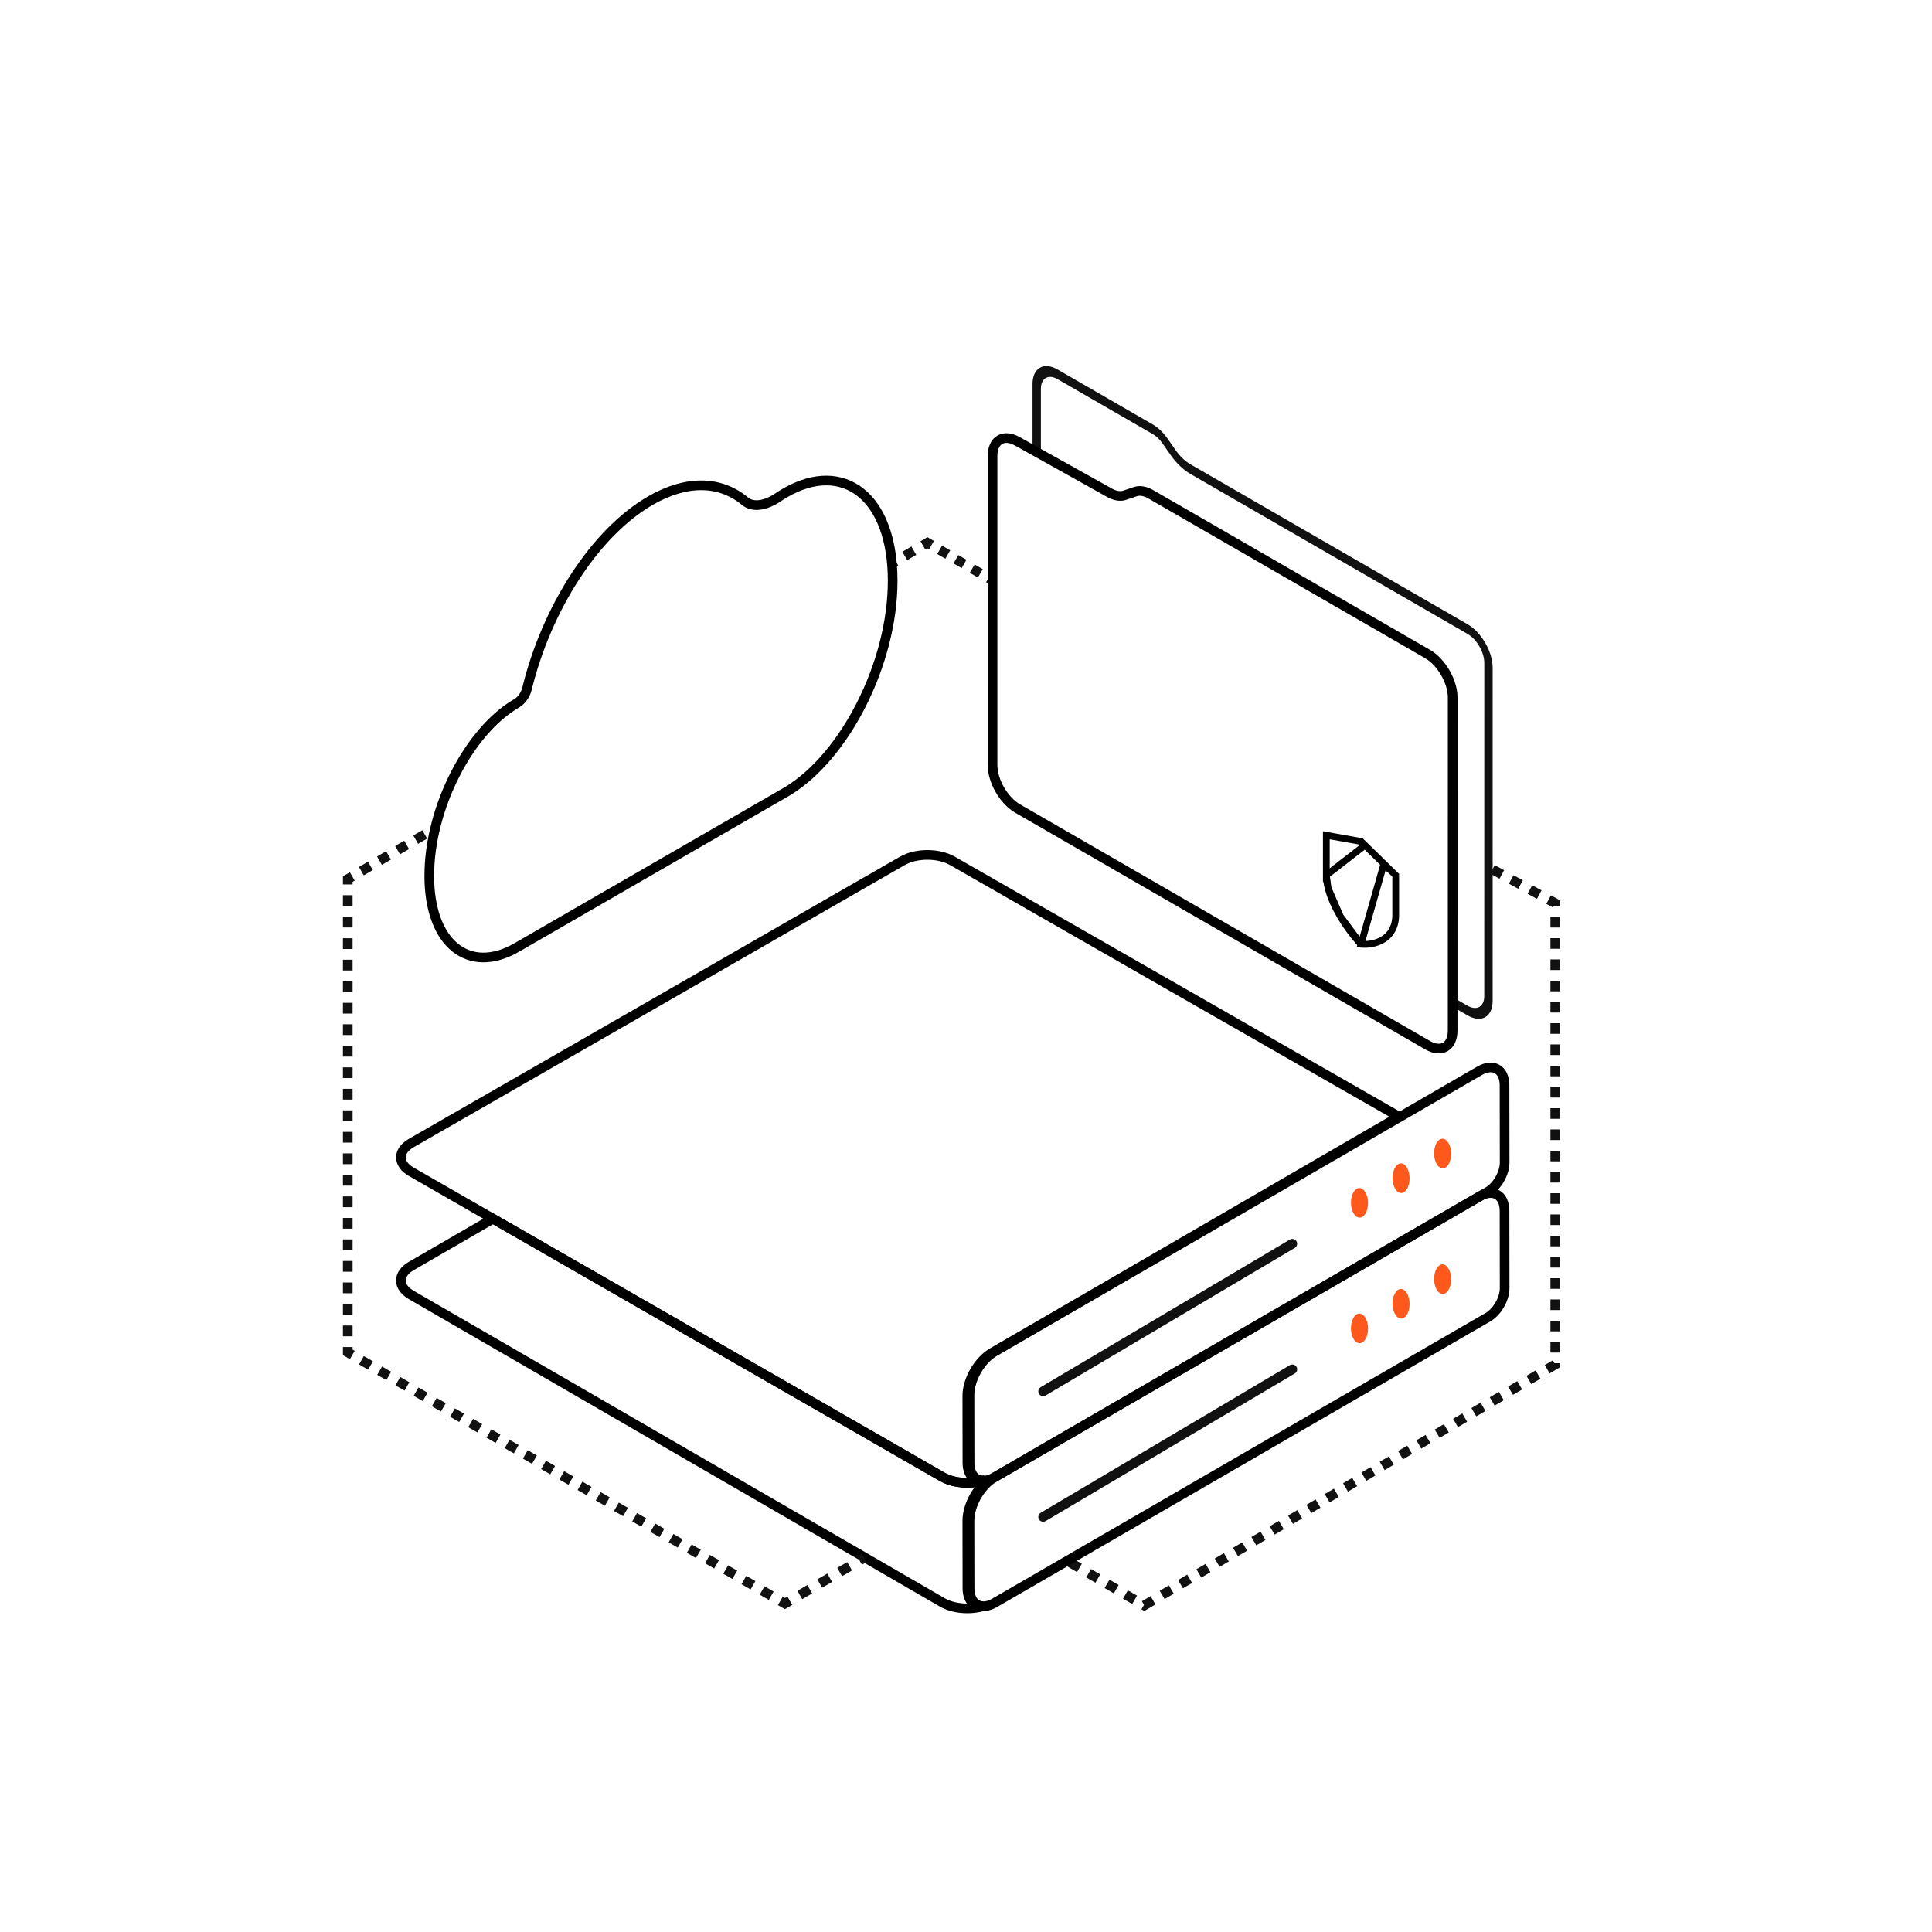 <svg width="400" height="400" viewBox="0 0 400 400" fill="none" xmlns="http://www.w3.org/2000/svg">
<path d="M308.999 180L321.999 187L321.999 282.5L236.917 332.377L220.676 323" stroke="#111111" stroke-width="2" stroke-dasharray="2.2 2.2"/>
<path d="M85.142 242.599C82.286 240.959 82.286 238.298 85.142 236.658L186.839 178.231C189.695 176.59 194.325 176.59 197.181 178.231L289.643 231.194L205.43 280.068C202.576 281.712 200.267 285.705 200.271 288.986L200.292 302.847C200.296 305.536 201.853 306.912 203.986 306.417C201.181 307.37 197.505 307.155 195.094 305.769L85.142 242.599Z" stroke="black" stroke-width="2"/>
<path d="M311.518 266.709C311.521 268.918 309.974 271.606 308.062 272.713L205.944 331.84C203.077 333.5 200.748 332.16 200.743 328.846L200.722 314.846C200.718 311.533 203.038 307.5 205.906 305.84L306.293 247.715C309.161 246.055 311.489 247.395 311.494 250.709L311.518 266.709Z" stroke="black" stroke-width="2"/>
<path fill-rule="evenodd" clip-rule="evenodd" d="M200.173 306C198.493 305.986 196.832 305.614 195.592 304.902L102.06 251.166L84.641 261.251C83.03 262.184 82 263.545 82 265.11C82 266.676 83.03 268.037 84.641 268.969L194.594 332.625C197.155 334.108 200.868 334.37 203.823 333.512L203.569 331.552C203.471 331.55 203.378 331.541 203.292 331.526L203.214 331.513L203.135 331.512C202.587 331.507 202.17 331.296 201.866 330.911C201.546 330.504 201.295 329.824 201.293 328.813L201.273 314.845C201.271 313.409 201.778 311.748 202.647 310.233C202.979 309.655 203.356 309.112 203.764 308.622C204.885 307.274 203.764 305.838 200.173 306ZM194.596 306.637C196.588 307.781 199.281 308.195 201.776 307.916C201.463 308.339 201.174 308.783 200.913 309.237C199.915 310.975 199.27 312.979 199.273 314.848L199.293 328.816C199.295 330.059 199.585 331.161 200.184 332C198.498 331.988 196.834 331.611 195.596 330.894L85.643 267.238C84.398 266.518 84 265.712 84 265.11C84 264.508 84.398 263.703 85.643 262.982L102.064 253.475L194.596 306.637Z" fill="black"/>
<path d="M311.518 240.709C311.521 242.918 309.974 245.606 308.062 246.713L205.944 305.84C203.077 307.501 200.748 306.16 200.743 302.847L200.722 288.847C200.718 285.533 203.038 281.501 205.906 279.84L306.293 221.715C309.161 220.055 311.489 221.395 311.494 224.709L311.518 240.709Z" stroke="black" stroke-width="2"/>
<path fill-rule="evenodd" clip-rule="evenodd" d="M282.746 251.182C282.069 252.385 280.95 252.398 280.246 251.21C279.542 250.022 279.52 248.084 280.197 246.88C280.874 245.677 281.993 245.664 282.697 246.852C283.401 248.04 283.423 249.978 282.746 251.182ZM288.85 246.113C289.553 247.3 290.673 247.288 291.349 246.084C292.026 244.881 292.004 242.942 291.3 241.754C290.597 240.567 289.477 240.579 288.801 241.783C288.124 242.986 288.146 244.925 288.85 246.113ZM297.453 241.014C298.157 242.202 299.276 242.189 299.953 240.986C300.63 239.782 300.608 237.844 299.904 236.656C299.2 235.468 298.081 235.481 297.404 236.684C296.727 237.888 296.749 239.826 297.453 241.014Z" fill="#FF581C"/>
<path d="M215.971 288.062L267.562 257.505" stroke="#111111" stroke-width="2" stroke-linecap="round"/>
<path d="M215.971 314.062L267.562 283.505" stroke="#111111" stroke-width="2" stroke-linecap="round"/>
<path fill-rule="evenodd" clip-rule="evenodd" d="M282.746 277.182C282.069 278.385 280.95 278.398 280.246 277.21C279.542 276.022 279.52 274.084 280.197 272.88C280.874 271.677 281.993 271.664 282.697 272.852C283.401 274.04 283.423 275.978 282.746 277.182ZM288.85 272.112C289.553 273.3 290.673 273.288 291.349 272.084C292.026 270.881 292.004 268.942 291.3 267.754C290.597 266.566 289.477 266.579 288.801 267.783C288.124 268.986 288.146 270.924 288.85 272.112ZM297.453 267.014C298.157 268.202 299.276 268.189 299.953 266.985C300.63 265.782 300.608 263.843 299.904 262.656C299.2 261.468 298.081 261.48 297.404 262.684C296.727 263.887 296.749 265.826 297.453 267.014Z" fill="#FF581C"/>
<path fill-rule="evenodd" clip-rule="evenodd" d="M205.157 118.81L205.999 119.297L204.999 121.029L204.157 120.542L205.157 118.81ZM201.785 116.864L203.471 117.837L202.471 119.569L200.785 118.596L201.785 116.864ZM198.414 114.917L200.1 115.891L199.1 117.623L197.414 116.649L198.414 114.917ZM195.043 112.971L196.728 113.944L195.728 115.676L194.043 114.703L195.043 112.971ZM192.514 111.511L193.357 111.998L192.357 113.73L192.015 113.532L191.578 113.786L190.575 112.056L191.512 111.512L192.013 111.222L192.514 111.511ZM186.824 114.232L188.699 113.144L189.703 114.874L187.828 115.962L186.824 114.232ZM89.519 170.68L89.313 170.8L89.434 171.01C89.462 170.9 89.49 170.79 89.519 170.68ZM185.554 116.363C185.578 116.654 185.598 116.948 185.615 117.245L185.953 117.05L185.554 116.363ZM85.562 172.976L87.437 171.888L88.441 173.618L86.566 174.706L85.562 172.976ZM81.812 175.152L83.687 174.064L84.691 175.794L82.815 176.882L81.812 175.152ZM78.061 177.327L79.936 176.239L80.94 177.969L79.065 179.057L78.061 177.327ZM74.311 179.503L76.186 178.415L77.19 180.145L75.314 181.233L74.311 179.503ZM71.498 181.135L72.436 180.591L73.439 182.321L73 182.576L73 183.113L71 183.113L71 182L71 181.424L71.498 181.135ZM71 187.568L71 185.341L73 185.341L73 187.568L71 187.568ZM71 192.022L71 189.795L73 189.795L73 192.022L71 192.022ZM71 196.477L71 194.25L73 194.25L73 196.477L71 196.477ZM71 200.932L71 198.704L73 198.704L73 200.932L71 200.932ZM71 205.386L71 203.159L73 203.159L73 205.386L71 205.386ZM71 209.841L71 207.613L73 207.613L73 209.841L71 209.841ZM71 214.295L71 212.068L73 212.068L73 214.295L71 214.295ZM71 218.75L71 216.522L73 216.522L73 218.75L71 218.75ZM71 223.204L71 220.977L73 220.977L73 223.204L71 223.204ZM71 227.659L71 225.432L73 225.432L73 227.659L71 227.659ZM71 232.113L71 229.886L73 229.886L73 232.113L71 232.113ZM71 236.568L71 234.341L73 234.341L73 236.568L71 236.568ZM71 241.022L71 238.795L73 238.795L73 241.022L71 241.022ZM71 245.477L71 243.25L73 243.25L73 245.477L71 245.477ZM71 249.932L71 247.704L73 247.704L73 249.932L71 249.932ZM71 254.386L71 252.159L73 252.159L73 254.386L71 254.386ZM71 258.841L71 256.613L73 256.613L73 258.841L71 258.841ZM179.498 323.366L178.467 323.96L177.469 322.227L178.501 321.633L179.498 323.366ZM71 263.295L71 261.068L73 261.068L73 263.295L71 263.295ZM176.405 325.148L174.342 326.335L173.344 324.602L175.407 323.414L176.405 325.148ZM71 267.75L71 265.522L73 265.522L73 267.75L71 267.75ZM172.28 327.523L170.217 328.71L169.219 326.977L171.282 325.789L172.28 327.523ZM71 272.204L71 269.977L73 269.977L73 272.204L71 272.204ZM168.155 329.898L166.092 331.085L165.094 329.352L167.157 328.164L168.155 329.898ZM71 276.659L71 274.432L73 274.432L73 276.659L71 276.659ZM164.03 332.273L162.998 332.866L162.5 333.153L162.001 332.867L161.059 332.325L162.055 330.591L162.499 330.846L163.032 330.539L164.03 332.273ZM71 280L71 278.886L73 278.886L73 279.421L73.441 279.674L72.444 281.408L71.501 280.867L71 280.578L71 280ZM159.173 331.242L157.288 330.158L158.284 328.424L160.17 329.508L159.173 331.242ZM155.402 329.075L153.517 327.992L154.513 326.258L156.399 327.341L155.402 329.075ZM151.632 326.908L149.746 325.825L150.742 324.091L152.628 325.174L151.632 326.908ZM147.861 324.742L145.975 323.658L146.972 321.924L148.857 323.008L147.861 324.742ZM144.09 322.575L142.204 321.492L143.201 319.758L145.086 320.841L144.09 322.575ZM140.319 320.408L138.434 319.325L139.43 317.591L141.315 318.674L140.319 320.408ZM136.548 318.242L134.663 317.158L135.659 315.424L137.545 316.508L136.548 318.242ZM132.777 316.075L130.892 314.992L131.888 313.258L133.774 314.341L132.777 316.075ZM129.007 313.908L127.121 312.825L128.118 311.091L130.003 312.174L129.007 313.908ZM125.236 311.742L123.35 310.658L124.347 308.924L126.232 310.008L125.236 311.742ZM121.465 309.575L119.58 308.492L120.576 306.758L122.461 307.841L121.465 309.575ZM117.694 307.408L115.809 306.325L116.805 304.591L118.691 305.674L117.694 307.408ZM113.923 305.242L112.038 304.158L113.034 302.424L114.92 303.508L113.923 305.242ZM110.152 303.075L108.267 301.992L109.263 300.258L111.149 301.341L110.152 303.075ZM106.382 300.908L104.496 299.825L105.493 298.091L107.378 299.174L106.382 300.908ZM102.611 298.742L100.725 297.658L101.722 295.924L103.607 297.008L102.611 298.742ZM98.84 296.575L96.955 295.492L97.951 293.758L99.836 294.841L98.84 296.575ZM95.069 294.408L93.184 293.325L94.18 291.591L96.066 292.674L95.069 294.408ZM91.298 292.242L89.413 291.158L90.409 289.424L92.295 290.508L91.298 292.242ZM87.528 290.075L85.642 288.992L86.638 287.258L88.524 288.341L87.528 290.075ZM83.757 287.908L81.871 286.825L82.868 285.091L84.753 286.174L83.757 287.908ZM79.986 285.742L78.1 284.658L79.097 282.924L80.982 284.008L79.986 285.742ZM76.215 283.575L74.33 282.492L75.326 280.758L77.212 281.841L76.215 283.575Z" fill="#111111"/>
<path d="M107.2 196.042L107.189 196.049C107.148 196.074 107.112 196.094 107.069 196.119C107.044 196.133 107.016 196.149 106.982 196.168C97.127 201.857 88.879 195.477 88.878 181.336C88.876 167.196 97.121 151.296 106.977 145.607C107.92 145.063 108.796 143.873 109.101 142.623C113.152 126 123.133 110.302 134.663 103.647C142.283 99.248 149.212 99.578 154.218 103.751C155.878 105.135 158.502 104.7 161.04 102.995C161.546 102.655 162.057 102.336 162.571 102.038C174.716 95.029 184.817 102.909 184.819 120.219C184.821 137.329 174.951 156.63 162.995 163.838L162.995 163.838C162.91 163.889 162.835 163.932 162.748 163.982C162.697 164.01 162.642 164.042 162.578 164.078L107.2 196.042Z" stroke="black" stroke-width="2"/>
<path d="M307.307 137.246L307.299 206.22C307.299 208.429 305.748 209.324 303.835 208.22L300.756 206.443L300.756 208.443L303.835 210.22C306.704 211.876 309.031 210.533 309.032 207.219L309.039 138.246C309.039 134.932 306.713 130.903 303.843 129.246L246.467 96.128C245.354 95.486 244.271 94.448 243.377 93.168L241.739 90.824C240.845 89.544 239.762 88.507 238.649 87.865L218.969 76.505C216.098 74.848 213.771 76.192 213.771 79.506L213.771 93.124L215.504 94.091L215.504 80.505C215.504 78.296 217.055 77.4 218.968 78.505L238.649 89.865C239.391 90.293 240.113 90.984 240.709 91.838L242.347 94.182C243.539 95.888 244.983 97.272 246.467 98.128L303.843 131.246C305.756 132.35 307.307 135.037 307.307 137.246Z" fill="#111111"/>
<path d="M205.494 94.408C205.494 91.132 207.769 89.775 210.605 91.358L229.707 102.02C230.851 102.659 231.956 102.84 232.852 102.536L235.058 101.788C235.977 101.476 237.116 101.675 238.289 102.352L295.565 135.412C298.435 137.069 300.762 141.098 300.761 144.412L300.754 213.384C300.753 216.698 298.427 218.042 295.557 216.385L210.691 167.4C207.821 165.743 205.495 161.715 205.495 158.401L205.494 94.408Z" stroke="black" stroke-width="2"/>
<path d="M281.785 195.488L281.789 195.489C283.189 195.61 284.493 195.391 285.638 194.881C286.792 194.367 287.786 193.528 288.376 192.278C288.68 191.629 288.878 190.901 288.944 190.063C288.971 189.712 288.969 189.347 288.967 188.945C288.966 188.83 288.966 188.712 288.966 188.59L288.966 182.614L288.967 181.914L288.977 181.92C288.98 181.689 288.98 181.465 288.974 181.23C288.577 180.842 288.18 180.454 287.782 180.065L287.779 180.063L287.779 180.062C287.363 179.656 286.947 179.25 286.532 178.844L281.785 195.488ZM281.785 195.488C281.625 195.315 281.465 195.14 281.304 194.961C279.915 193.399 278.619 191.617 277.513 189.744L281.785 195.488ZM282.603 175.002L282.603 175.001C282.488 174.889 282.384 174.785 282.285 174.687C282.115 174.516 281.96 174.362 281.794 174.208C281.792 174.208 281.79 174.207 281.788 174.207C281.778 174.205 281.767 174.203 281.752 174.2C281.676 174.187 281.6 174.174 281.528 174.16L281.526 174.16C281.451 174.147 281.379 174.134 281.307 174.122L281.303 174.121L281.303 174.121C280.675 174.01 280.049 173.898 279.422 173.787L279.421 173.787C278.794 173.676 278.167 173.565 277.539 173.453C277.048 173.367 276.558 173.28 276.068 173.193C275.579 173.107 275.091 173.02 274.603 172.934L274.602 177.965C274.602 178.327 274.602 178.688 274.602 179.048C274.601 179.768 274.601 180.486 274.602 181.206L282.603 175.002ZM282.603 175.002C283.258 175.642 283.913 176.282 284.567 176.922M282.603 175.002L284.567 176.922M274.973 183.895L274.973 183.896C275.475 185.84 276.394 187.848 277.513 189.744L274.973 183.895ZM274.973 183.895C274.731 182.964 274.604 182.046 274.602 181.206L274.973 183.895ZM284.567 176.922L284.567 176.922M284.567 176.922L284.567 176.922M284.567 176.922L284.568 176.923M284.567 176.922L284.568 176.923M284.568 176.923C285.222 177.563 285.877 178.204 286.532 178.844L284.568 176.923ZM289.027 181.282C289.027 181.282 289.027 181.282 289.027 181.282L289.027 181.282Z" stroke="black" stroke-width="1.4"/>
</svg>
